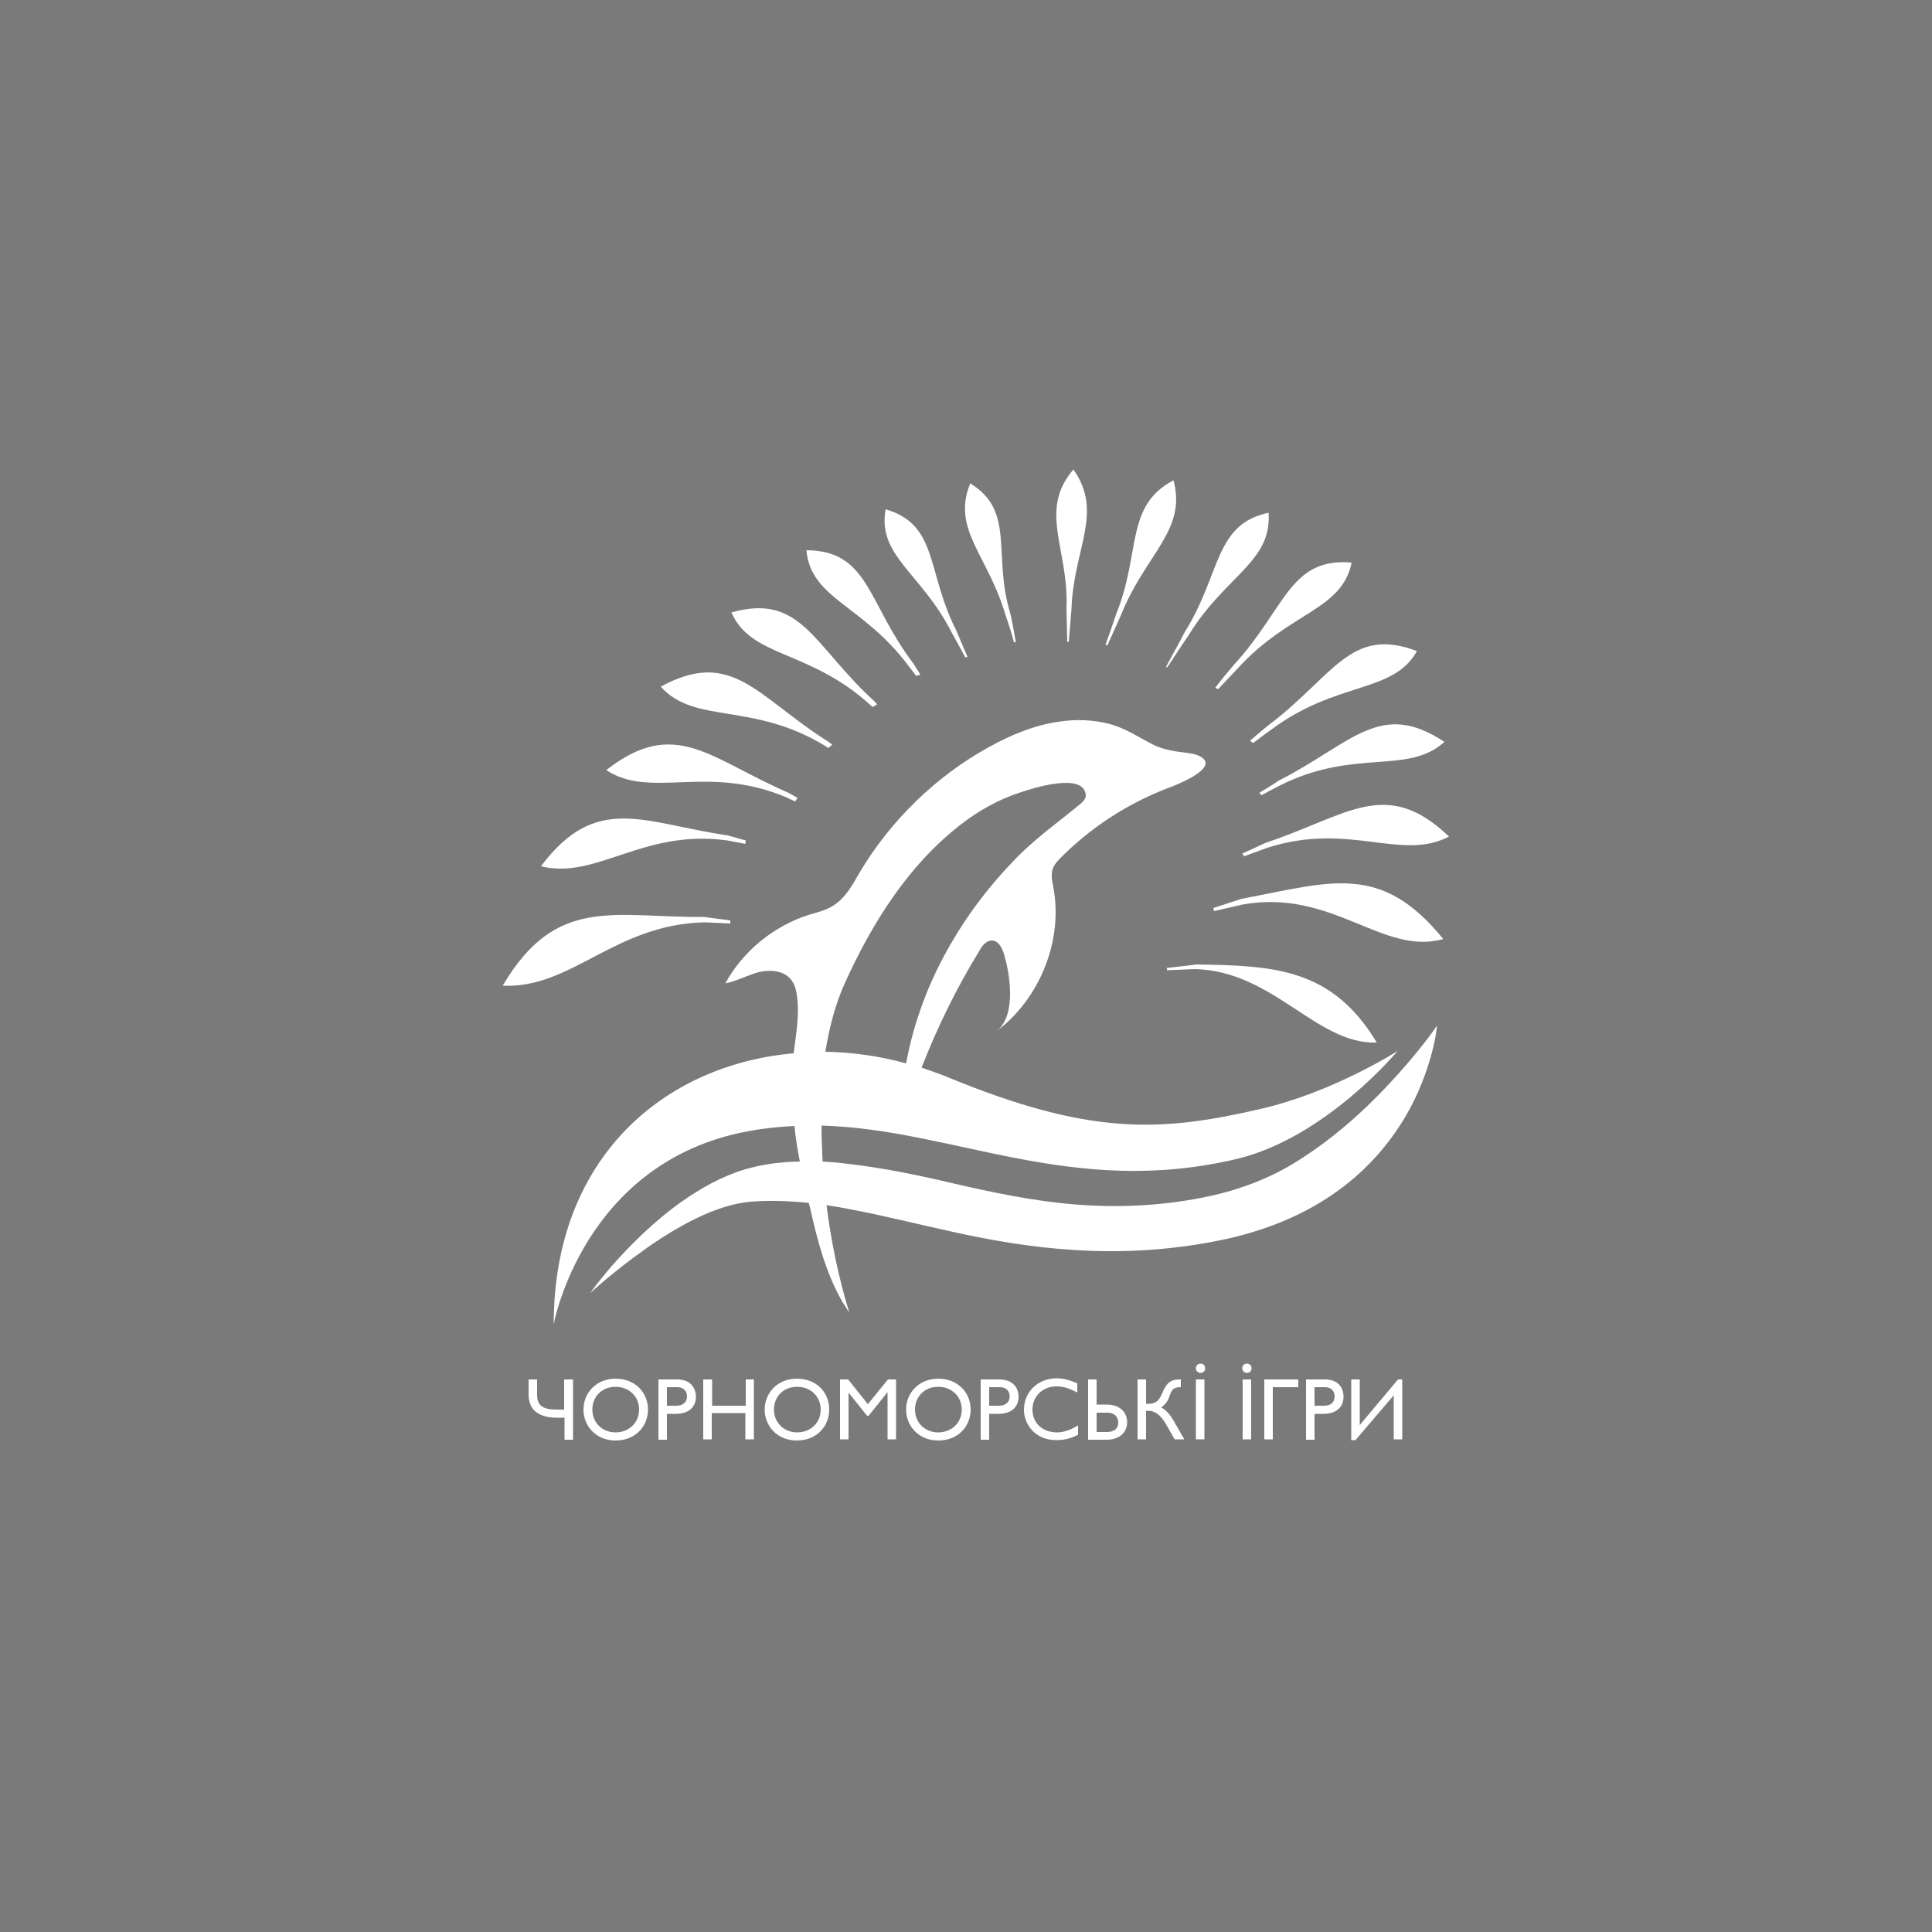 <?xml version="1.0" encoding="UTF-8"?>
<!-- Generator: Adobe Illustrator 25.2.3, SVG Export Plug-In . SVG Version: 6.00 Build 0)  -->
<svg xmlns="http://www.w3.org/2000/svg" xmlns:xlink="http://www.w3.org/1999/xlink" version="1.1" id="Layer_1" x="0px" y="0px" viewBox="0 0 500 500" style="enable-background:new 0 0 500 500;" xml:space="preserve">
<style type="text/css">
	.st0{fill:#7A7A7A;}
	.st1{fill-rule:evenodd;clip-rule:evenodd;fill:#FFFFFF;}
</style>
<rect class="st0" width="500" height="500"></rect>
<path class="st1" d="M260.2,159.1c-4.5-15.4-14-22.1-9.1-34c11.8,7.2,5.7,18.5,10.4,33.8c0.6,2.7,1,5,1.4,7.3c-0.2,0-0.3,0-0.5,0  C261.8,163.9,261.1,161.7,260.2,159.1z M249.8,170.1c0.2,0,0.4-0.1,0.6-0.1c-1-2.2-1.9-4.5-2.9-6.8c-7.8-15.3-4.6-27.4-18.3-31.4  c-2.2,12.1,9.3,16.5,17.1,31.9C247.5,165.8,248.6,167.9,249.8,170.1z M235.1,172.3c0.7,0.9,1.3,1.7,2,2.6c0.4-0.1,0.7-0.2,1.1-0.3  c-0.6-1-1.3-2-1.9-3c-11.9-15.7-11.4-29.1-27.6-29.2C209.8,155,223.3,156.5,235.1,172.3z M225.3,182.5c0.2,0.2,0.4,0.3,0.5,0.5  c0.4-0.2,0.8-0.5,1.2-0.7c-0.2-0.3-0.5-0.5-0.7-0.8c-15.9-14.5-18.9-28.1-37-23C194.4,170.3,209.4,168,225.3,182.5z M213.8,193.2  c0.2,0.1,0.4,0.3,0.6,0.4c0.3-0.3,0.6-0.6,1-0.9c-0.3-0.2-0.6-0.4-0.8-0.6c-18.8-11.8-25-24.5-43.6-14.4  C179.8,187.6,194.9,181.5,213.8,193.2z M203.4,206.3c0.8,0.4,1.6,0.8,2.4,1.1c0.2-0.3,0.4-0.6,0.6-0.9c-0.8-0.5-1.6-0.9-2.5-1.4  c-20.3-8.8-29.2-19.7-47-5.8C168.5,206.9,182.9,197.7,203.4,206.3z M188.2,217.5c1.6,0.3,3.1,0.6,4.7,0.9c0-0.3,0.1-0.6,0.1-0.9  c-1.6-0.4-3.1-0.9-4.7-1.3c-21.8-3.2-34-11.1-48.3,8C154.5,227.7,166.3,214.5,188.2,217.5z M189,239c0-0.3,0-0.6,0-0.8  c-2.3-0.3-4.6-0.6-6.9-0.9c-23.2,0.2-38.2-5.7-52,17.8c17.9,0.8,28.9-15.9,52.3-16.4C184.5,238.8,186.8,238.9,189,239z M276,157.6  c0.1,2.8,0.1,5.7,0.2,8.5c0.1,0,0.3,0,0.4,0c0.2-2.8,0.5-5.7,0.7-8.5c0.5-15.6,8.4-24.9,0.5-36.1C268.6,132.2,276.7,142.1,276,157.6  z M290.1,159.2c6.3-15.8,17.1-21.9,13.6-34.9c-12.6,6.6-8.4,18.8-14.8,34.5c-0.9,2.7-1.8,5.4-2.8,8.1c0.2,0,0.3,0.1,0.5,0.1  C287.7,164.5,288.9,161.9,290.1,159.2z M302.1,172.7c1.9-2.9,3.8-5.8,5.7-8.6c9.4-15.2,21.4-18.7,20.5-31.4  c-14.1,3-12.2,15.7-21.7,30.9c-1.6,3.1-3.3,6.1-4.9,9.1C301.8,172.6,301.9,172.6,302.1,172.7z M314.5,178c0.2,0.1,0.5,0.2,0.7,0.4  c1.7-1.8,3.4-3.6,5.1-5.4c13.4-14.7,27-15,29.5-27.4c-16.1-1.4-17.1,12-30.6,26.6C317.6,174.1,316,176,314.5,178z M323.5,191.7  c0.3,0.2,0.5,0.4,0.8,0.6c1.5-1.1,3-2.3,4.6-3.4c17.1-12.8,31.6-9.3,37.8-20.4c-17.3-6.6-21.6,6.6-38.7,19.4  C326.5,189.1,325,190.4,323.5,191.7z M330.8,202.1c-1.6,1.1-3.3,2.1-4.9,3.1c0.2,0.2,0.4,0.4,0.6,0.6c1.6-0.9,3.3-1.8,4.9-2.6  c19.2-9.6,33-2.6,42.4-11.2C357.1,180.9,349.9,192.4,330.8,202.1z M327.6,218.1c-2,0.9-4.1,1.9-6.1,2.8c0.2,0.2,0.3,0.5,0.5,0.7  c2-0.7,4-1.5,6-2.2c21.2-6.8,34.6,3.6,47-2.9C358.7,200.9,348.7,211.1,327.6,218.1z M321.4,232.6c-2.5,0.8-5,1.6-7.4,2.4  c0.1,0.3,0.1,0.5,0.2,0.8c2.4-0.6,4.9-1.1,7.3-1.7c23.4-4.2,36.5,13.4,52,8.9C357.4,223.2,344.6,228.2,321.4,232.6z M302,250.5  c0,0.2,0,0.4,0,0.6c2.4-0.1,4.8-0.2,7.3-0.3c20.3,0.5,31.5,19.6,47,19c-11.6-19.3-26.7-19.9-46.8-20.2  C306.9,250,304.4,250.2,302,250.5z M367.1,271.8c3.1-3.8,4.8-6.4,4.8-6.4s-0.2,2.9-1.4,7.3s-3.3,10.5-7.1,16.8s-9.3,13-17.2,18.7  c-7.9,5.7-18.1,10.4-31.5,13s-25.5,3-36.7,2.3c-11.2-0.7-21.4-2.5-31-4.6s-18.6-4.4-27.3-6c-1.9-0.4-3.9-0.7-5.8-1  c1.2,9.4,3.1,18.7,5.9,27.8c-0.6-0.9-1.2-1.9-1.8-2.8c-4.3-7.5-6.5-16-8.4-24.5c-0.1-0.4-0.2-0.8-0.3-1.1  c-5.1-0.5-10.1-0.7-15.1-0.3c-4.4,0.4-9.3,2-14,4.3s-9.4,5.2-13.4,8.1c-4.1,2.9-7.6,5.7-10.1,7.8s-4,3.5-4,3.5s1.2-1.7,3.3-4.3  s5.2-6.1,9-9.8c3.8-3.7,8.3-7.6,13.3-10.9c5-3.3,10.4-6.1,16.1-7.5c3.8-1,8-1.5,12.6-1.6c-0.6-3.1-1.1-6.1-1.4-9.2  c-4,0.2-8,0.6-12.2,1.4c-42.5,8-50.1,49.9-50.1,49.9c0-43.3,28.8-67.2,62.1-70.1c0.6-5.1,1.6-10.1,0.8-15.2  c-0.2-1.4-0.6-2.8-1.5-3.9c-1.9-2.4-5.5-2.6-8.4-1.9c-2.9,0.8-5.6,2.3-8.6,2.9c4.6-8.4,12.6-14.9,21.8-17.8c2.1-0.6,4.2-1.1,6.1-2.3  c3.1-1.9,5-5.3,6.8-8.5c8.1-13.6,19.8-25,33.6-32.6c5.8-3.2,12.1-5.8,18.6-6.6c4-0.6,8.3-0.4,12.3,0.6c4.4,1.1,7.7,3.5,11.7,5.5  c2.3,1.1,4.9,1.6,7.5,1.9c1.6,0.2,3.6,0.4,4.9,1.3c4.4,3-7.2,7.4-8.6,7.9c-10.5,4-20.1,10.2-28,18.2c-0.8,0.8-1.5,1.6-1.9,2.6  c-0.6,1.6-0.2,3.3,0.1,4.9c2.6,13.8-3.5,28.8-14.6,37.2c2.7-2.2,3.4-6.1,3.4-9.6c0-3.5-0.6-7-1.6-10.4c-0.5-1.6-1.5-3.4-3.1-3.4  c-1.4,0-2.5,1.3-3.2,2.6c-5.9,9.6-10.9,19.8-15,30.3c2,0.7,4.1,1.4,6.1,2.2C282,294,300.2,293,326.2,287c18.8-4.3,35.5-15,35.5-15  s-18.6,22.4-41.5,27.9c-42.8,10.2-73.5-7.7-107.6-8.6c0,2.5,0.1,4.9,0.2,7.3c0,0.7,0.1,1.4,0.1,2c1.3,0.1,2.5,0.2,3.9,0.3  c8.6,0.9,17.4,2.4,29.2,5.2c10.8,2.5,21.2,4.7,32.1,5.6c11,0.9,22,0.4,32.8-1.7c8.3-1.6,16.4-4.4,23.7-8.8  c7.3-4.4,13.9-9.8,19.4-15.1C359.5,280.8,364,275.6,367.1,271.8z M213.6,272.2c6.9,0.1,14,1.1,20.9,3c2-10.9,6-21.4,11.6-31  c4.5-7.8,10-15,16.3-21.5c5.1-5.4,11.2-9.7,16.9-14.4c0.9-0.7,1.8-1.6,1.7-2.6c-0.6-6-14.1-1.6-17-0.6c-5.6,1.8-10.9,4.8-15.5,8.4  c-13.5,10.5-22.8,25.4-29.8,40.8C216.1,260,214.6,266.1,213.6,272.2z M146,364.8h-1.9c-2.9,0-5.1-0.6-5.1-3.7V357h-2.2v3.9  c0,4.6,3.4,6,7.4,6h1.9v5.7h2.2V357H146L146,364.8L146,364.8z M167.7,364.8c0,4.2-3.1,8-8.4,8c-5.1,0-8.3-3.8-8.3-8  c0-4.3,3.3-8,8.3-8C164.4,356.8,167.7,360.4,167.7,364.8z M165.4,364.8c0-3.4-2.6-5.9-6.1-5.9c-3.5,0-6,2.5-6,5.9  c0,3.4,2.6,5.9,6,5.9C162.8,370.7,165.4,368.2,165.4,364.8z M180.1,361.5c0,2.4-1.6,4.4-5.2,4.4h-2.3v6.7h-2.2V357h4.9  C178.5,357,180.1,359,180.1,361.5z M177.8,361.4c0-1.1-0.6-2.4-2.6-2.4h-2.6v4.8h2.5C176.7,363.8,177.8,362.9,177.8,361.4z   M193,363.8h-8.7V357H182v15.5h2.2v-6.8h8.7v6.8h2.2V357H193V363.8z M214.6,364.8c0,4.2-3.1,8-8.4,8c-5.1,0-8.3-3.8-8.3-8  c0-4.3,3.3-8,8.3-8C211.4,356.8,214.6,360.4,214.6,364.8z M212.4,364.8c0-3.4-2.6-5.9-6.1-5.9c-3.5,0-6,2.5-6,5.9  c0,3.4,2.6,5.9,6,5.9C209.8,370.7,212.4,368.2,212.4,364.8z M224.6,363.4l-5.1-6.4h-2.1v15.5h2.2v-12.1h0l4.8,6h0.4l4.8-6h0.1v12.1  h2.2V357h-2.1L224.6,363.4z M251.2,364.8c0,4.2-3.1,8-8.4,8c-5.1,0-8.3-3.8-8.3-8c0-4.3,3.3-8,8.3-8  C247.9,356.8,251.2,360.4,251.2,364.8z M248.9,364.8c0-3.4-2.6-5.9-6.1-5.9c-3.5,0-6,2.5-6,5.9c0,3.4,2.6,5.9,6,5.9  C246.3,370.7,248.9,368.2,248.9,364.8z M263.6,361.5c0,2.4-1.6,4.4-5.2,4.4H256v6.7h-2.2V357h4.8C262,357,263.6,359,263.6,361.5z   M261.3,361.4c0-1.1-0.6-2.4-2.6-2.4H256v4.8h2.5C260.2,363.8,261.3,362.9,261.3,361.4z M267.2,364.8c0-3.4,2.6-6,6.2-6  c1.8,0,3.4,0.5,5.4,1.6v-2.4c-2.1-0.9-3.7-1.3-5.3-1.3c-4.9,0-8.5,3.5-8.5,8.2c0,3.3,2.5,7.8,8.4,7.8c2.4,0,4.1-0.6,5.6-1.4v-2.4  c-1.8,1.1-3.7,1.8-5.4,1.8C269.8,370.7,267.2,368.3,267.2,364.8z M291.7,368.1c0,2.5-1.9,4.5-5.3,4.5h-4.8V357h2.2v6.5h2.5  C290,363.5,291.7,365.6,291.7,368.1z M289.4,368.2c0-1.5-1-2.6-2.7-2.6h-2.9v5h2.9C288.8,370.5,289.4,369.3,289.4,368.2z   M300.5,364.2c0.8-0.4,1.8-1.6,2.1-2.7c0.6-1.8,1-2.5,3-2.5v-2h-0.3c-2.2,0-3.4,0.8-4.5,3.5c-0.9,2.3-2,2.8-3.6,2.8h-0.6V357h-2.2  v15.5h2.2v-7.4h0.6c1.5,0,3,0.9,4.4,3.2l2.4,4.2h2.5l-2.7-4.7C302.7,365.8,301.5,364.8,300.5,364.2z M310.7,352.9  c-0.7,0-1.2,0.5-1.2,1.2c0,0.7,0.5,1.2,1.2,1.2c0.7,0,1.2-0.5,1.2-1.2C311.9,353.4,311.4,352.9,310.7,352.9z M309.5,372.5h2.2V357  h-2.2V372.5z M322.7,352.9c-0.7,0-1.2,0.5-1.2,1.2c0,0.7,0.5,1.2,1.2,1.2c0.7,0,1.2-0.5,1.2-1.2  C323.9,353.4,323.4,352.9,322.7,352.9z M321.6,372.5h2.2V357h-2.2V372.5z M327.2,372.5h2.2V359h6.6v-2h-8.8V372.5z M347.7,361.5  c0,2.4-1.6,4.4-5.2,4.4h-2.3v6.7h-2.2V357h4.9C346.2,357,347.7,359,347.7,361.5z M345.4,361.4c0-1.1-0.6-2.4-2.6-2.4h-2.6v4.8h2.5  C344.4,363.8,345.4,362.9,345.4,361.4z M351.9,368.8V357h-2.2v15.7h1.1l9.9-11.6v11.4h2.2V357h-1.1L351.9,368.8z"></path>
</svg>

